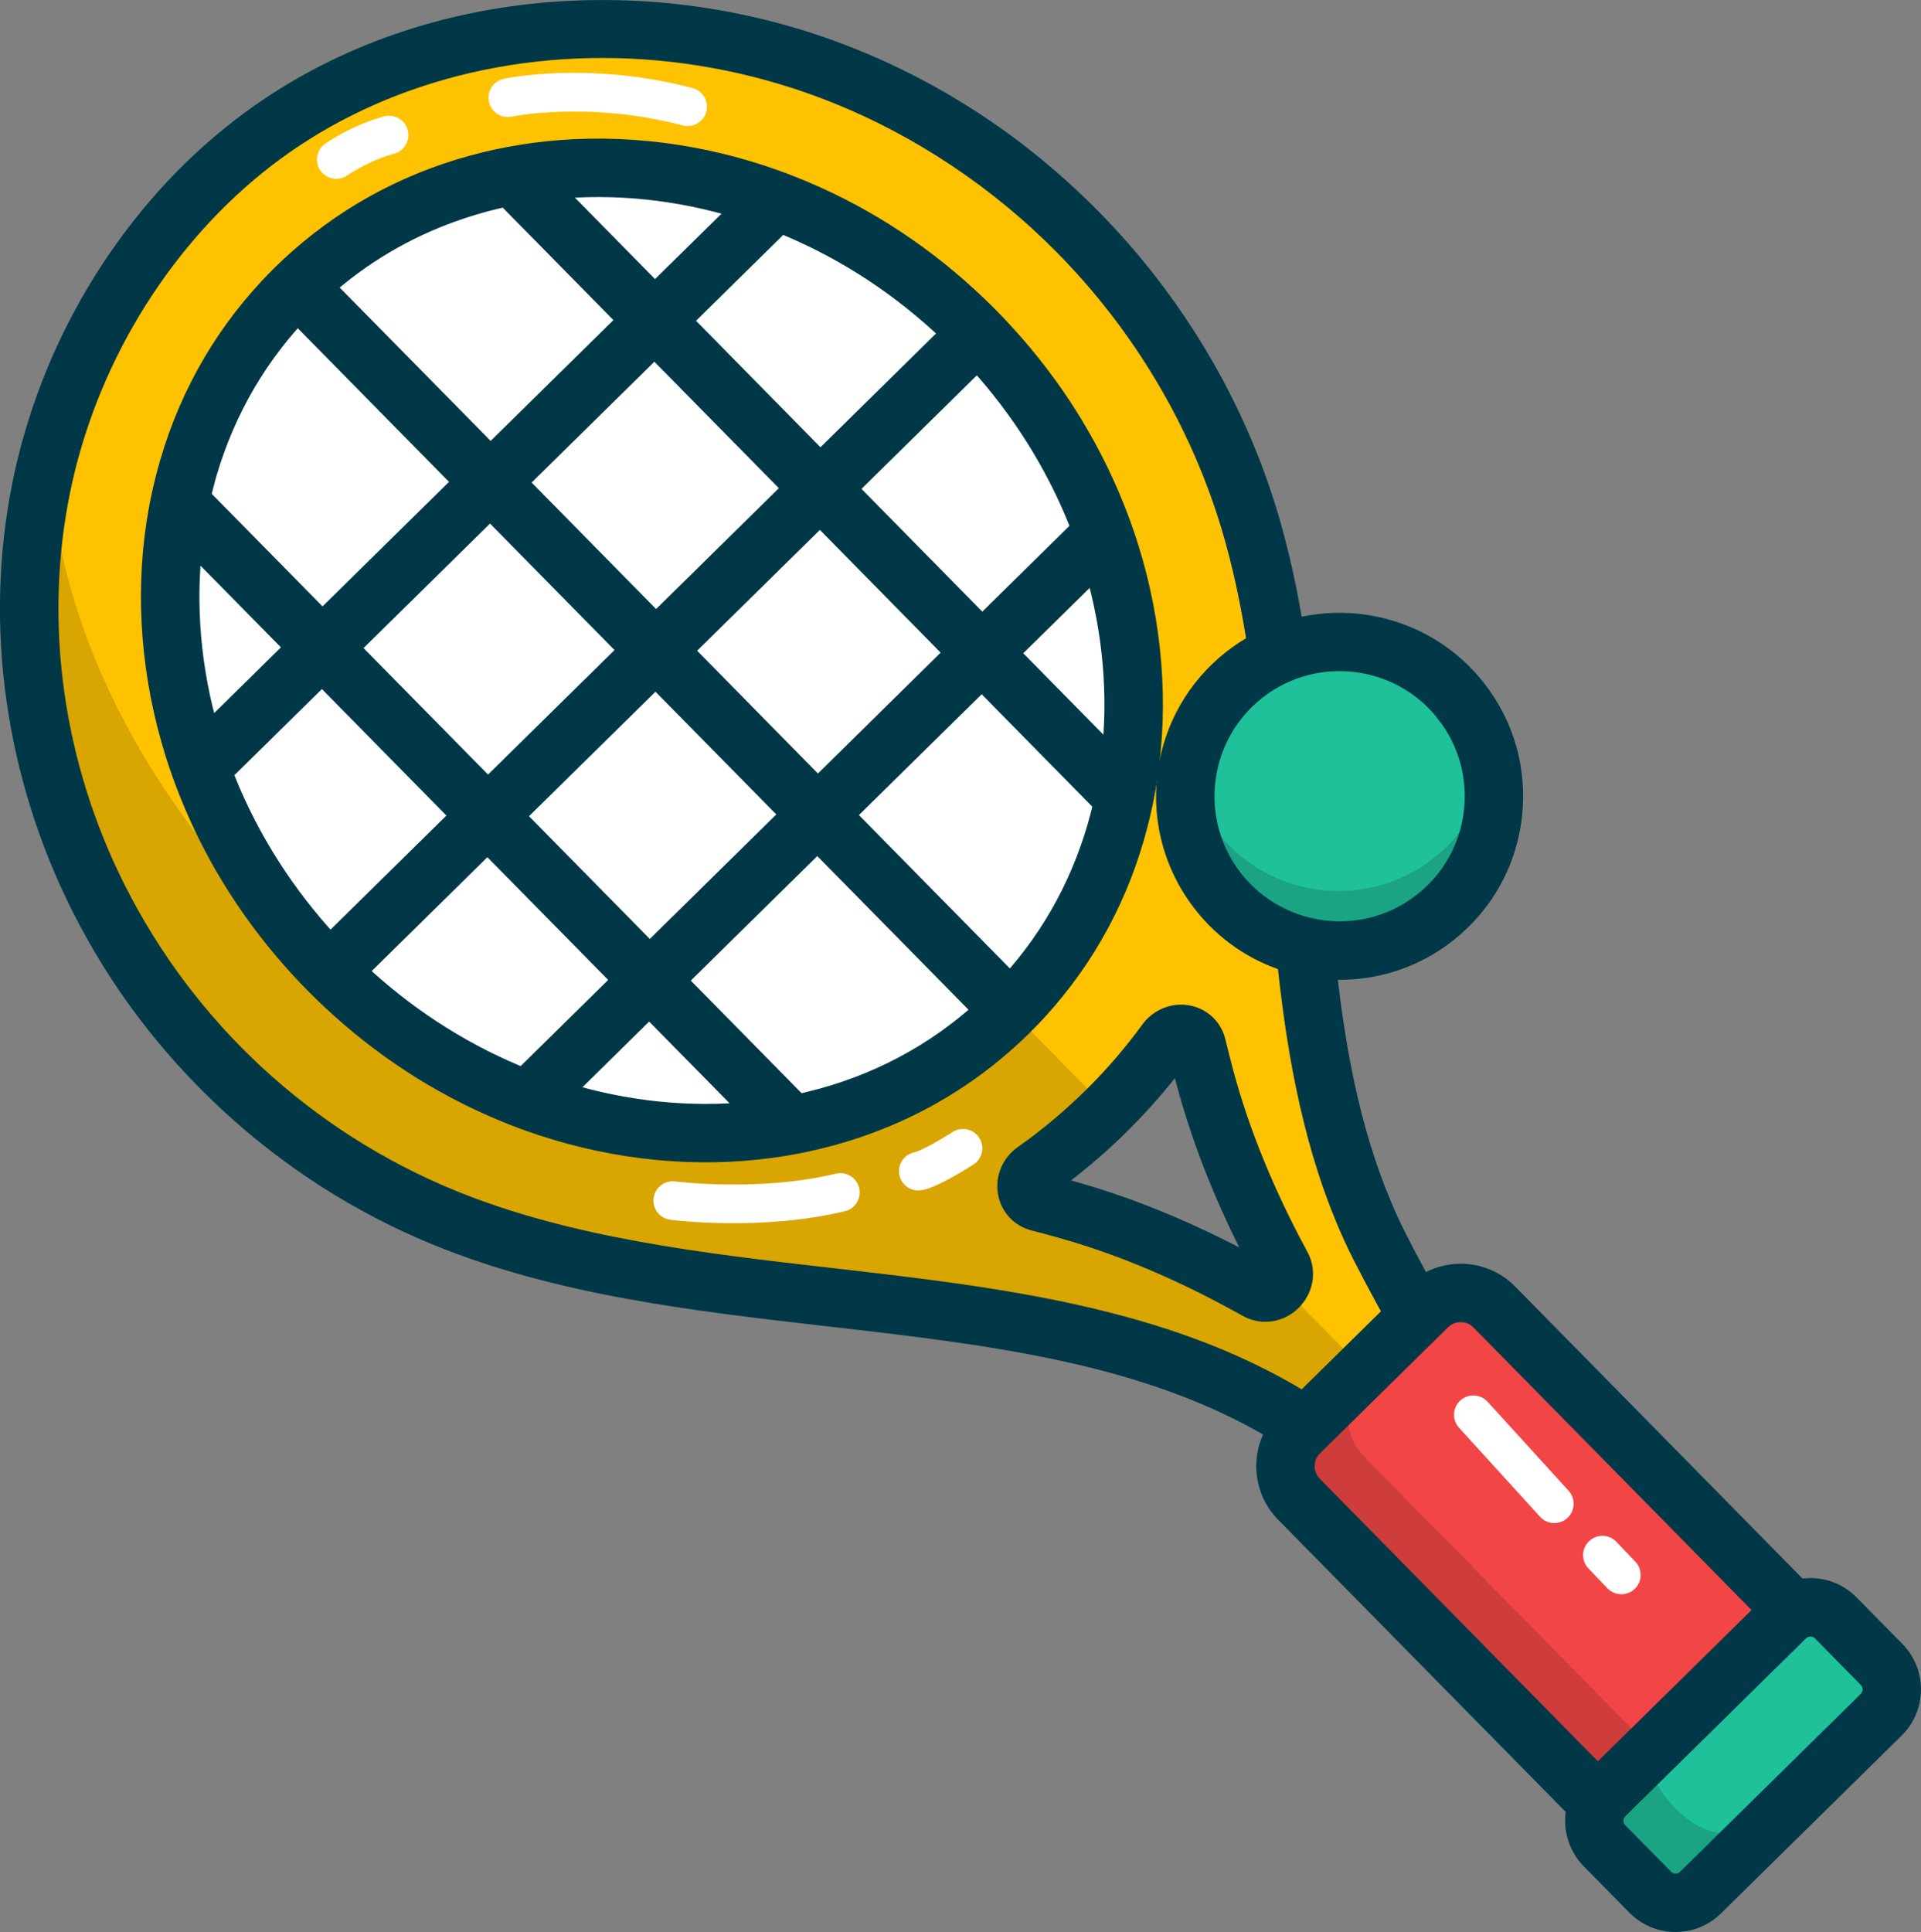 <svg viewBox="0 0 484.58 487.3" xmlns="http://www.w3.org/2000/svg" id="a">
  <rect x="0" y="0" width="484.58" height="487.3" fill="#808080" stroke="none"/>
  <defs>
    <style>
      .cls-1 {
        isolation: isolate;
        opacity: .15;
      }

      .cls-2 {
        fill: #003847;
        stroke: #003847;
        stroke-miterlimit: 10;
        stroke-width: 5px;
      }

      .cls-3 {
        fill: #fff;
      }

      .cls-4 {
        fill: #1fc19a;
      }

      .cls-5 {
        fill: #f24646;
      }

      .cls-6 {
        fill: #ff6022;
      }

      .cls-7 {
        fill: #ffc200;
      }
    </style>
  </defs>
  <g>
    <g>
      <path d="M212.75,19.05C167.29.84,110.94,2.92,68.72,32.47c-27.51,19.25-47.26,48.99-56.03,80.93-.87,3.17-1.64,6.37-2.29,9.58-7.21,35.51-1.22,72.36,14.49,103.58,18.22,36.22,49.51,65.13,87.16,80.56,68.95,28.24,155.68,12.12,217.33,52.65.6.39,1.19.79,1.79,1.2.06.04,4.2-3.42,9.26-7.86,8.33-7.31,19.16-17.29,18.36-18.72-.36-.64-.79-1.41-1.28-2.3-3.16-5.66-8.69-15.66-11.61-22.04-24.92-54.49-13.36-120.94-30.67-178.69-8.28-27.63-23.44-52.68-43.44-72.93-16.7-16.9-36.77-30.46-59.04-39.38h0ZM301.95,263.89c.59,2.48,1.26,5.09,1.98,7.82,4.82,18.03,12.3,34.5,19.39,47.57.89,1.65.57,3.42-.4,4.72-1.28,1.74-3.68,2.66-5.86,1.44-12.96-7.3-29.31-15.04-47.26-20.14-2.73-.78-5.32-1.48-7.8-2.12-3.57-.92-4.18-5.63-1.03-7.85,6.34-4.46,12.32-9.45,17.92-14.97.18-.18.36-.36.54-.54,5.37-5.34,10.27-11.04,14.67-17.09,2.27-3.11,6.97-2.43,7.83,1.16h0Z" class="cls-7"></path>
      <path d="M376.94,329.65l82.88,84.21c4.61,4.69,4.55,12.22-.13,16.84l-32.3,31.79c-4.69,4.61-12.22,4.55-16.84-.13l-82.88-84.21c-4.61-4.69-4.55-12.22.13-16.84l32.3-31.79c4.69-4.61,12.22-4.55,16.84.13Z" class="cls-5"></path>
      <path d="M463.09,408.09l11.55,11.73c3.48,3.53,3.43,9.21-.1,12.69l-45.57,44.85c-3.53,3.48-9.21,3.43-12.69-.1l-11.55-11.73c-2.84-2.89-3.33-7.22-1.48-10.59.41-.76.93-1.46,1.58-2.09l45.57-44.85c.64-.63,1.36-1.15,2.12-1.55,3.41-1.8,7.73-1.24,10.57,1.65h0Z" class="cls-4"></path>
      <path d="M262.01,303.17c2.48.64,5.07,1.34,7.8,2.12,17.95,5.1,34.3,12.85,47.26,20.14,2.17,1.23,4.58.3,5.86-1.44l21.05,21.39s-2.49,3.2-3.56,7.71c-1.02,4.31-.75,9.81,4.22,14.86,10.18,10.34,72.05,73.2,72.05,73.2,0,0-3.22,5.61,6.13,15.11,2.02,2.05,4.1,3.57,6.21,4.59,7.64,3.72,15.67,1.01,22.72-5.93l-22.78,22.43c-3.53,3.48-9.21,3.43-12.69-.1l-11.55-11.73c-2.84-2.89-3.33-7.22-1.48-10.59l-75.58-76.79c-4.61-4.69-4.55-12.22.13-16.84l1.57-1.55c-61.65-40.53-148.38-24.4-217.33-52.65-37.65-15.42-68.94-44.34-87.16-80.56-15.7-31.21-21.7-68.06-14.49-103.58.65-3.21,1.42-6.41,2.29-9.58,0,0-4.57,74.73,82.79,142.66,87.36,67.92,152.93-7.78,152.93-7.78l31.04,31.54c-.18.18-.36.36-.54.54-5.61,5.52-11.59,10.51-17.92,14.97-3.15,2.22-2.54,6.93,1.03,7.85h0Z" class="cls-1"></path>
      <g>
        <path d="M368.49,176.74c13.31,16.88,10.41,41.36-6.47,54.67h0c-2.92,2.3-6.06,4.12-9.34,5.46-15.67,6.43-34.32,2.04-45.34-11.93-1.96-2.48-3.56-5.13-4.83-7.88-3.14-6.84-4.16-14.32-3.17-21.53,1.32-9.63,6.23-18.77,14.46-25.26,16.88-13.31,41.36-10.41,54.67,6.47h0Z" class="cls-4"></path>
        <path d="M307.35,224.94c5.01,6.35,11.6,10.73,18.77,13,11.89,3.77,25.37,1.77,35.9-6.53,10.53-8.3,15.62-20.95,14.73-33.38-.13-1.83-.39-3.65-.78-5.46-1.6,9.09-6.42,17.64-14.23,23.8-10.53,8.3-24.01,10.3-35.9,6.53-7.17-2.27-13.76-6.65-18.77-13-3.79-4.81-6.26-10.23-7.48-15.83-.56,3.16-.72,6.38-.49,9.58.54,7.51,3.25,14.94,8.26,21.29h0Z" class="cls-1"></path>
      </g>
      <path d="M280.1,139.64c5.77,18.44,7.31,37.52,4.56,55.65-.59,3.88-1.37,7.71-2.35,11.49-4.26,16.41-12.26,31.72-24.05,44.63-1.25,1.37-2.54,2.71-3.88,4.03-.99.97-2,1.93-3.02,2.85-13.29,12.08-29.06,20.14-45.94,24.27-3.79.93-7.63,1.66-11.52,2.19-18.22,2.49-37.33.65-55.72-5.42-3.38-1.12-6.73-2.37-10.05-3.77-14.8-6.24-28.92-15.31-41.48-27.14-1.34-1.26-2.66-2.55-3.96-3.87-.99-1.01-1.96-2.02-2.91-3.04-12.07-13-21.22-27.61-27.37-42.88-1.35-3.34-2.56-6.71-3.62-10.11-5.78-18.49-7.32-37.62-4.54-55.8.59-3.88,1.38-7.71,2.37-11.48,4.4-16.81,12.71-32.46,25-45.55.84-.89,1.7-1.77,2.57-2.64l.5-.5c1.27-1.25,2.58-2.47,3.91-3.64,13.1-11.58,28.52-19.33,45-23.34,3.79-.92,7.64-1.65,11.53-2.17,18.17-2.46,37.23-.61,55.57,5.44,3.38,1.11,6.73,2.37,10.05,3.77,15.17,6.4,29.63,15.77,42.44,28.05,1.01.97,2.01,1.95,3,2.96,1.3,1.32,2.57,2.66,3.8,4.02,11.64,12.75,20.48,27.01,26.48,41.91,1.35,3.34,2.55,6.71,3.62,10.1h0Z" class="cls-3"></path>
      <g>
        <rect transform="translate(-67.34 162.72) rotate(-44.55)" height="256.4" width="9.74" y="35.37" x="160.1" class="cls-6"></rect>
        <path d="M205.43,282.56c-3.79.93-7.63,1.66-11.52,2.19l-30.13-30.61-6.83-6.94-33.98-34.52-6.83-6.94-34.91-35.47-6.83-6.94-30.13-30.61c.59-3.88,1.38-7.71,2.37-11.48l34.71,35.26,6.83,6.94,34.91,35.47,6.83,6.94,33.98,34.52,6.83,6.94,34.71,35.26h0Z" class="cls-6"></path>
        <path d="M284.66,195.29c-.59,3.88-1.37,7.71-2.35,11.49l-34.66-35.21-6.83-6.94-33.98-34.53-6.83-6.94-34.91-35.46-6.83-6.94-34.65-35.21c3.79-.92,7.64-1.65,11.53-2.17l30.07,30.55,6.84,6.94,34.9,35.46,6.83,6.94,33.98,34.53h0s6.83,6.94,6.83,6.94l30.07,30.55h0Z" class="cls-6"></path>
        <path d="M250,87.62l-36.22,35.65-6.94,6.83-34.53,33.99-6.94,6.83-35.47,34.91-6.94,6.83-36.31,35.74c-1.34-1.26-2.66-2.55-3.96-3.87-.99-1.01-1.96-2.02-2.91-3.04l36.34-35.77,6.94-6.83,35.47-34.91,6.94-6.83,34.53-33.99,6.94-6.83,36.26-35.69c1.01.97,2.01,1.95,3,2.96,1.3,1.32,2.57,2.66,3.8,4.02h0Z" class="cls-6"></path>
        <path d="M200.77,52.6l-28.72,28.27-6.94,6.83-34.53,33.98-6.94,6.83-35.47,34.91-6.94,6.83-28.81,28.36c-1.35-3.34-2.56-6.71-3.62-10.11l25.59-25.19,6.94-6.83,35.47-34.91,6.94-6.83,34.53-33.98,6.94-6.83,25.5-25.1c3.38,1.11,6.73,2.37,10.05,3.77h0Z" class="cls-6"></path>
        <path d="M280.1,139.64l-25.51,25.11-6.94,6.83-34.53,33.99-6.94,6.83-35.47,34.91-6.94,6.83-25.59,25.19c-3.38-1.12-6.73-2.37-10.05-3.77l28.81-28.36,6.94-6.83,35.47-34.91,6.94-6.83,34.52-33.99,6.94-6.83h0s28.72-28.27,28.72-28.27c1.35,3.34,2.55,6.71,3.62,10.1h0Z" class="cls-6"></path>
      </g>
    </g>
    <path d="M175.11,31.51c-.9.32-1.9.39-2.89.13-23.56-6.21-42.93-2.27-43.12-2.23-2.63.55-5.21-1.13-5.77-3.76-.56-2.63,1.12-5.21,3.74-5.77.87-.19,21.71-4.49,47.63,2.34,2.6.68,4.15,3.35,3.47,5.95-.42,1.61-1.61,2.82-3.06,3.34h0Z" class="cls-3"></path>
    <path d="M86.47,44.82c-2.01.73-4.34.05-5.63-1.79-1.55-2.2-1.01-5.24,1.19-6.78.27-.19,6.82-4.75,14.86-6.89,2.6-.69,5.27.85,5.96,3.45.69,2.6-.85,5.27-3.45,5.96-6.28,1.67-11.71,5.41-11.77,5.45-.36.26-.75.45-1.15.6h0Z" class="cls-3"></path>
    <path d="M393.73,383.87c-1.8.65-3.89.2-5.25-1.31l-20.43-22.45c-1.81-1.99-1.66-5.07.33-6.88,1.99-1.81,5.07-1.66,6.88.33l20.43,22.45c1.81,1.99,1.66,5.07-.33,6.88-.49.44-1.04.77-1.62.98h0Z" class="cls-3"></path>
    <path d="M410.65,401.82c-1.76.63-3.8.22-5.18-1.22l-4.78-5.01c-1.86-1.95-1.78-5.03.17-6.88,1.95-1.85,5.03-1.78,6.88.17l4.78,5.01c1.86,1.95,1.78,5.03-.17,6.88-.51.48-1.09.83-1.71,1.06h0Z" class="cls-3"></path>
    <path d="M213.64,305.34c-.17.06-.33.11-.51.15-20.96,5.08-43.11,2.28-44.05,2.16-2.67-.35-4.55-2.79-4.2-5.46.35-2.67,2.79-4.55,5.46-4.2h0c.21.03,21.34,2.68,40.5-1.96,2.61-.63,5.25.97,5.88,3.59.59,2.44-.77,4.89-3.08,5.73h0Z" class="cls-3"></path>
    <path d="M234.47,299.65c-1,.36-1.83.56-2.49.61-2.68.18-5.01-1.85-5.19-4.53-.17-2.52,1.61-4.73,4.06-5.13.41-.12,2.91-.96,9.49-5.1,2.28-1.43,5.28-.75,6.71,1.53,1.43,2.28.75,5.28-1.53,6.71-4.77,3-8.47,4.98-11.05,5.91h0ZM231.31,290.54s0,0,0,0c0,0,0,0,0,0ZM231.31,290.54s0,0,0,0c0,0,0,0,0,0ZM231.3,290.54s0,0,0,0c0,0,0,0,0,0Z" class="cls-3"></path>
  </g>
  <g>
    <path d="M326.84,326.9c2.19-2.95,2.49-6.76.77-9.94-8.56-15.78-14.94-31.43-18.97-46.5-.73-2.72-1.38-5.32-1.95-7.7h0c-.83-3.44-3.49-6-6.95-6.69-3.6-.72-7.35.78-9.56,3.81-4.22,5.79-8.98,11.35-14.16,16.5-.01.01-.02.02-.04.04-.16.16-.32.32-.49.48-5.4,5.31-11.22,10.18-17.31,14.46-3.07,2.16-4.62,5.88-3.96,9.49.63,3.47,3.16,6.18,6.57,7.06,2.57.66,5.15,1.36,7.69,2.09,15.01,4.27,30.56,10.9,46.2,19.7,2.42,1.37,5.17,1.53,7.62.65,1.74-.63,3.33-1.79,4.54-3.43h0ZM271.15,300.6c-2.19-.62-4.41-1.23-6.63-1.81,6.26-4.46,12.25-9.49,17.81-14.97.19-.19.38-.38.57-.57,5.32-5.29,10.23-10.98,14.63-16.94.51,2.1,1.08,4.32,1.7,6.65,4.15,15.53,10.65,31.57,19.32,47.71-16-8.93-31.95-15.68-47.4-20.07Z" class="cls-2"></path>
    <path d="M478.11,416.4l-11.55-11.73c-3.41-3.46-8.2-4.82-12.73-3.84l-73.42-74.59h0c-5.84-5.94-15.06-6.59-21.65-1.92-3.06-5.57-6.41-11.84-8.44-16.29-9.09-19.87-13.18-41.17-15.66-63.52,6.14.45,12.36-.38,18.14-2.46.58-.21,1.16-.43,1.73-.67,3.75-1.54,7.29-3.61,10.5-6.14,0,0,.01-.01.02-.02,9.18-7.24,14.98-17.62,16.36-29.23,1.37-11.62-1.86-23.08-9.1-32.26-11.21-14.22-29.52-19.61-45.98-15.12-1.58-9.7-3.64-19.29-6.44-28.64-8.38-27.95-23.81-53.87-44.64-74.96-17.53-17.75-37.95-31.37-60.69-40.48h0c-23.77-9.52-49.85-13.51-75.42-11.53-27.07,2.09-52.39,10.91-73.22,25.49-13.98,9.78-26.18,22.21-36.27,36.94-9.8,14.31-17.09,30.02-21.67,46.69-.91,3.31-1.7,6.64-2.36,9.9-7.19,35.43-1.9,73.33,14.91,106.73,9.33,18.55,21.89,35.19,37.34,49.46,15.44,14.27,33.05,25.51,52.33,33.41,30.83,12.63,65.25,16.58,98.54,20.4,41.33,4.74,80.47,9.25,113.22,28.85-4.05,6.43-3.31,15.05,2.24,20.69l73.44,74.61c-1.01,4.51.29,9.38,3.62,12.77l11.55,11.73c3.91,3.97,9.65,5.08,14.57,3.3,1.82-.66,3.53-1.71,5-3.15l45.57-44.85c5.44-5.36,5.51-14.14.16-19.58h0ZM364.67,179.75c5.63,7.14,8.15,16.05,7.08,25.09-1.07,9.03-5.59,17.11-12.74,22.74,0,0-.01,0-.01.01-2.5,1.97-5.25,3.57-8.16,4.77-13.98,5.74-30.29,1.45-39.66-10.44-1.68-2.14-3.1-4.45-4.22-6.9-2.7-5.87-3.66-12.39-2.77-18.84,1.21-8.77,5.7-16.62,12.65-22.1,2.95-2.32,6.16-4.08,9.52-5.29,13.42-4.83,29.02-.85,38.32,10.95h0ZM209.85,322.34c-32.63-3.74-66.37-7.62-95.96-19.73-36.79-15.07-66.85-42.86-84.65-78.24-15.83-31.46-20.82-67.12-14.06-100.42.62-3.05,1.36-6.17,2.21-9.26,8.71-31.74,28.44-60.25,54.12-78.23,9.44-6.61,19.77-11.89,30.69-15.83,33.65-12.12,72.89-11.42,108.73,2.93,21.19,8.49,41.03,21.72,57.39,38.28,19.71,19.96,34.32,44.48,42.24,70.91,2.87,9.57,4.93,19.49,6.5,29.56-2.17,1.17-4.26,2.55-6.26,4.12-8.94,7.05-14.72,17.15-16.27,28.42-1.14,8.29.09,16.67,3.57,24.23,1.44,3.14,3.27,6.12,5.43,8.86,5.5,6.97,12.77,11.99,21.15,14.63,2.54,23.95,6.82,47.69,16.79,69.49,2.44,5.32,6.55,12.93,9.98,19.14l-22.73,22.37c-35.01-21.6-77.61-26.5-118.87-31.24h0ZM331.14,374.73c-2.72-2.76-2.69-7.23.08-9.95l32.3-31.79c.75-.73,1.62-1.27,2.54-1.6,2.5-.9,5.42-.34,7.41,1.68l71.9,73.05-42.33,41.66-71.9-73.05h0ZM471.12,429.04l-45.57,44.85c-1.61,1.59-4.21,1.57-5.8-.05l-11.55-11.73c-1.26-1.28-1.54-3.27-.66-4.87.18-.34.42-.65.71-.93l45.57-44.85c.29-.29.61-.52.98-.71.17-.09.34-.16.51-.23,1.48-.53,3.19-.16,4.31.98h0l11.55,11.73c1.59,1.61,1.56,4.22-.05,5.8h0Z" class="cls-2"></path>
    <path d="M257.8,258.91c1.38-1.35,2.74-2.77,4.06-4.22,12.09-13.25,20.56-28.95,25.16-46.68,1.02-3.91,1.85-7.94,2.46-11.99,2.86-18.81,1.22-38.81-4.73-57.84-1.1-3.5-2.36-7.03-3.75-10.47-6.39-15.86-15.61-30.46-27.4-43.37-1.26-1.39-2.58-2.78-3.93-4.15-.97-.99-1.99-1.99-3.1-3.06-12.96-12.43-27.74-22.2-43.92-29.02-3.42-1.44-6.93-2.76-10.42-3.91-18.92-6.25-38.89-8.2-57.75-5.65-4.06.55-8.1,1.31-12.02,2.27-17.81,4.33-33.65,12.55-47.07,24.42-1.41,1.24-2.79,2.53-4.11,3.82l-.52.51c-.95.94-1.85,1.87-2.69,2.77-12.6,13.42-21.4,29.45-26.16,47.65-1.03,3.92-1.86,7.95-2.47,11.97-2.89,18.86-1.26,38.92,4.71,57.99,1.1,3.5,2.36,7.03,3.75,10.48,6.56,16.27,16.09,31.2,28.33,44.38.96,1.04,1.97,2.09,3,3.14,1.36,1.38,2.74,2.73,4.09,3.99,12.73,11.99,27.17,21.44,42.93,28.08,3.4,1.44,6.91,2.75,10.42,3.91,18.98,6.27,39,8.21,57.9,5.62,4.03-.55,8.08-1.32,12.02-2.28,4-.98,7.9-2.15,11.7-3.52,13.53-4.87,25.72-12.2,36.35-21.86,1.03-.93,2.07-1.91,3.17-2.99h0ZM277.6,205.56c-4.18,16.1-11.84,30.35-22.76,42.37l-41.71-42.38,34.53-33.98,30.64,31.13c-.22.96-.45,1.91-.7,2.85h0ZM206.84,130.11l33.98,34.53-34.52,33.99-33.98-34.53,34.53-33.98ZM165.48,157.15l-34.91-35.47,34.53-33.98,34.91,35.46-34.53,33.98h0ZM123.64,128.52l34.91,35.47h0l-35.47,34.91-34.91-35.47,35.47-34.91h0ZM165.38,170.93h0s33.98,34.52,33.98,34.52h0s-35.47,34.91-35.47,34.91l-33.98-34.52,35.47-34.91h0ZM280.34,190.9l-25.75-26.16,21.58-21.24c4.55,15.65,5.98,31.91,4.16,47.4h0ZM271.97,131.36c.25.63.5,1.26.74,1.89l-24.95,24.55h0s-33.98-34.52-33.98-34.52l32.75-32.23c10.94,12.02,19.5,25.58,25.44,40.31ZM239.73,84.07l-32.79,32.27-34.9-35.46,24.95-24.56c.63.25,1.26.51,1.88.77,15.04,6.35,28.79,15.42,40.86,26.98h0ZM186.79,52.69l-21.58,21.24-25.74-26.16c15.52-1.57,31.75.11,47.32,4.91h0ZM113.96,53.53c3.51-1.26,7.11-2.35,10.81-3.25.95-.23,1.9-.45,2.86-.65l30.64,31.13-34.53,33.98-41.71-42.37c9.4-8.27,20.1-14.58,31.92-18.84ZM51.34,122.46c4.33-16.54,12.3-31.11,23.7-43.31l41.76,42.42-35.47,34.91-30.69-31.18c.22-.95.45-1.9.7-2.84h0ZM48.59,137.09l25.81,26.22-21.67,21.33c-4.57-15.7-5.99-32.02-4.14-47.55ZM56.94,196.79c-.25-.63-.5-1.26-.74-1.89l25.03-24.64,34.91,35.47-32.87,32.35c-11.37-12.27-20.23-26.16-26.33-41.29h0ZM90.14,244.99l32.83-32.32,33.98,34.52-25.03,24.64c-.63-.25-1.26-.51-1.88-.77-14.63-6.17-28.05-14.94-39.9-26.07h0ZM142.11,275.46l21.67-21.33,25.81,26.22c-15.56,1.6-31.85-.08-47.48-4.9h0ZM204.27,277.83c-.95.23-1.9.45-2.86.65l-30.69-31.18,35.47-34.91h0l41.76,42.42c-12.38,11.21-27.07,18.95-43.68,23.01Z" class="cls-2"></path>
  </g>
</svg>